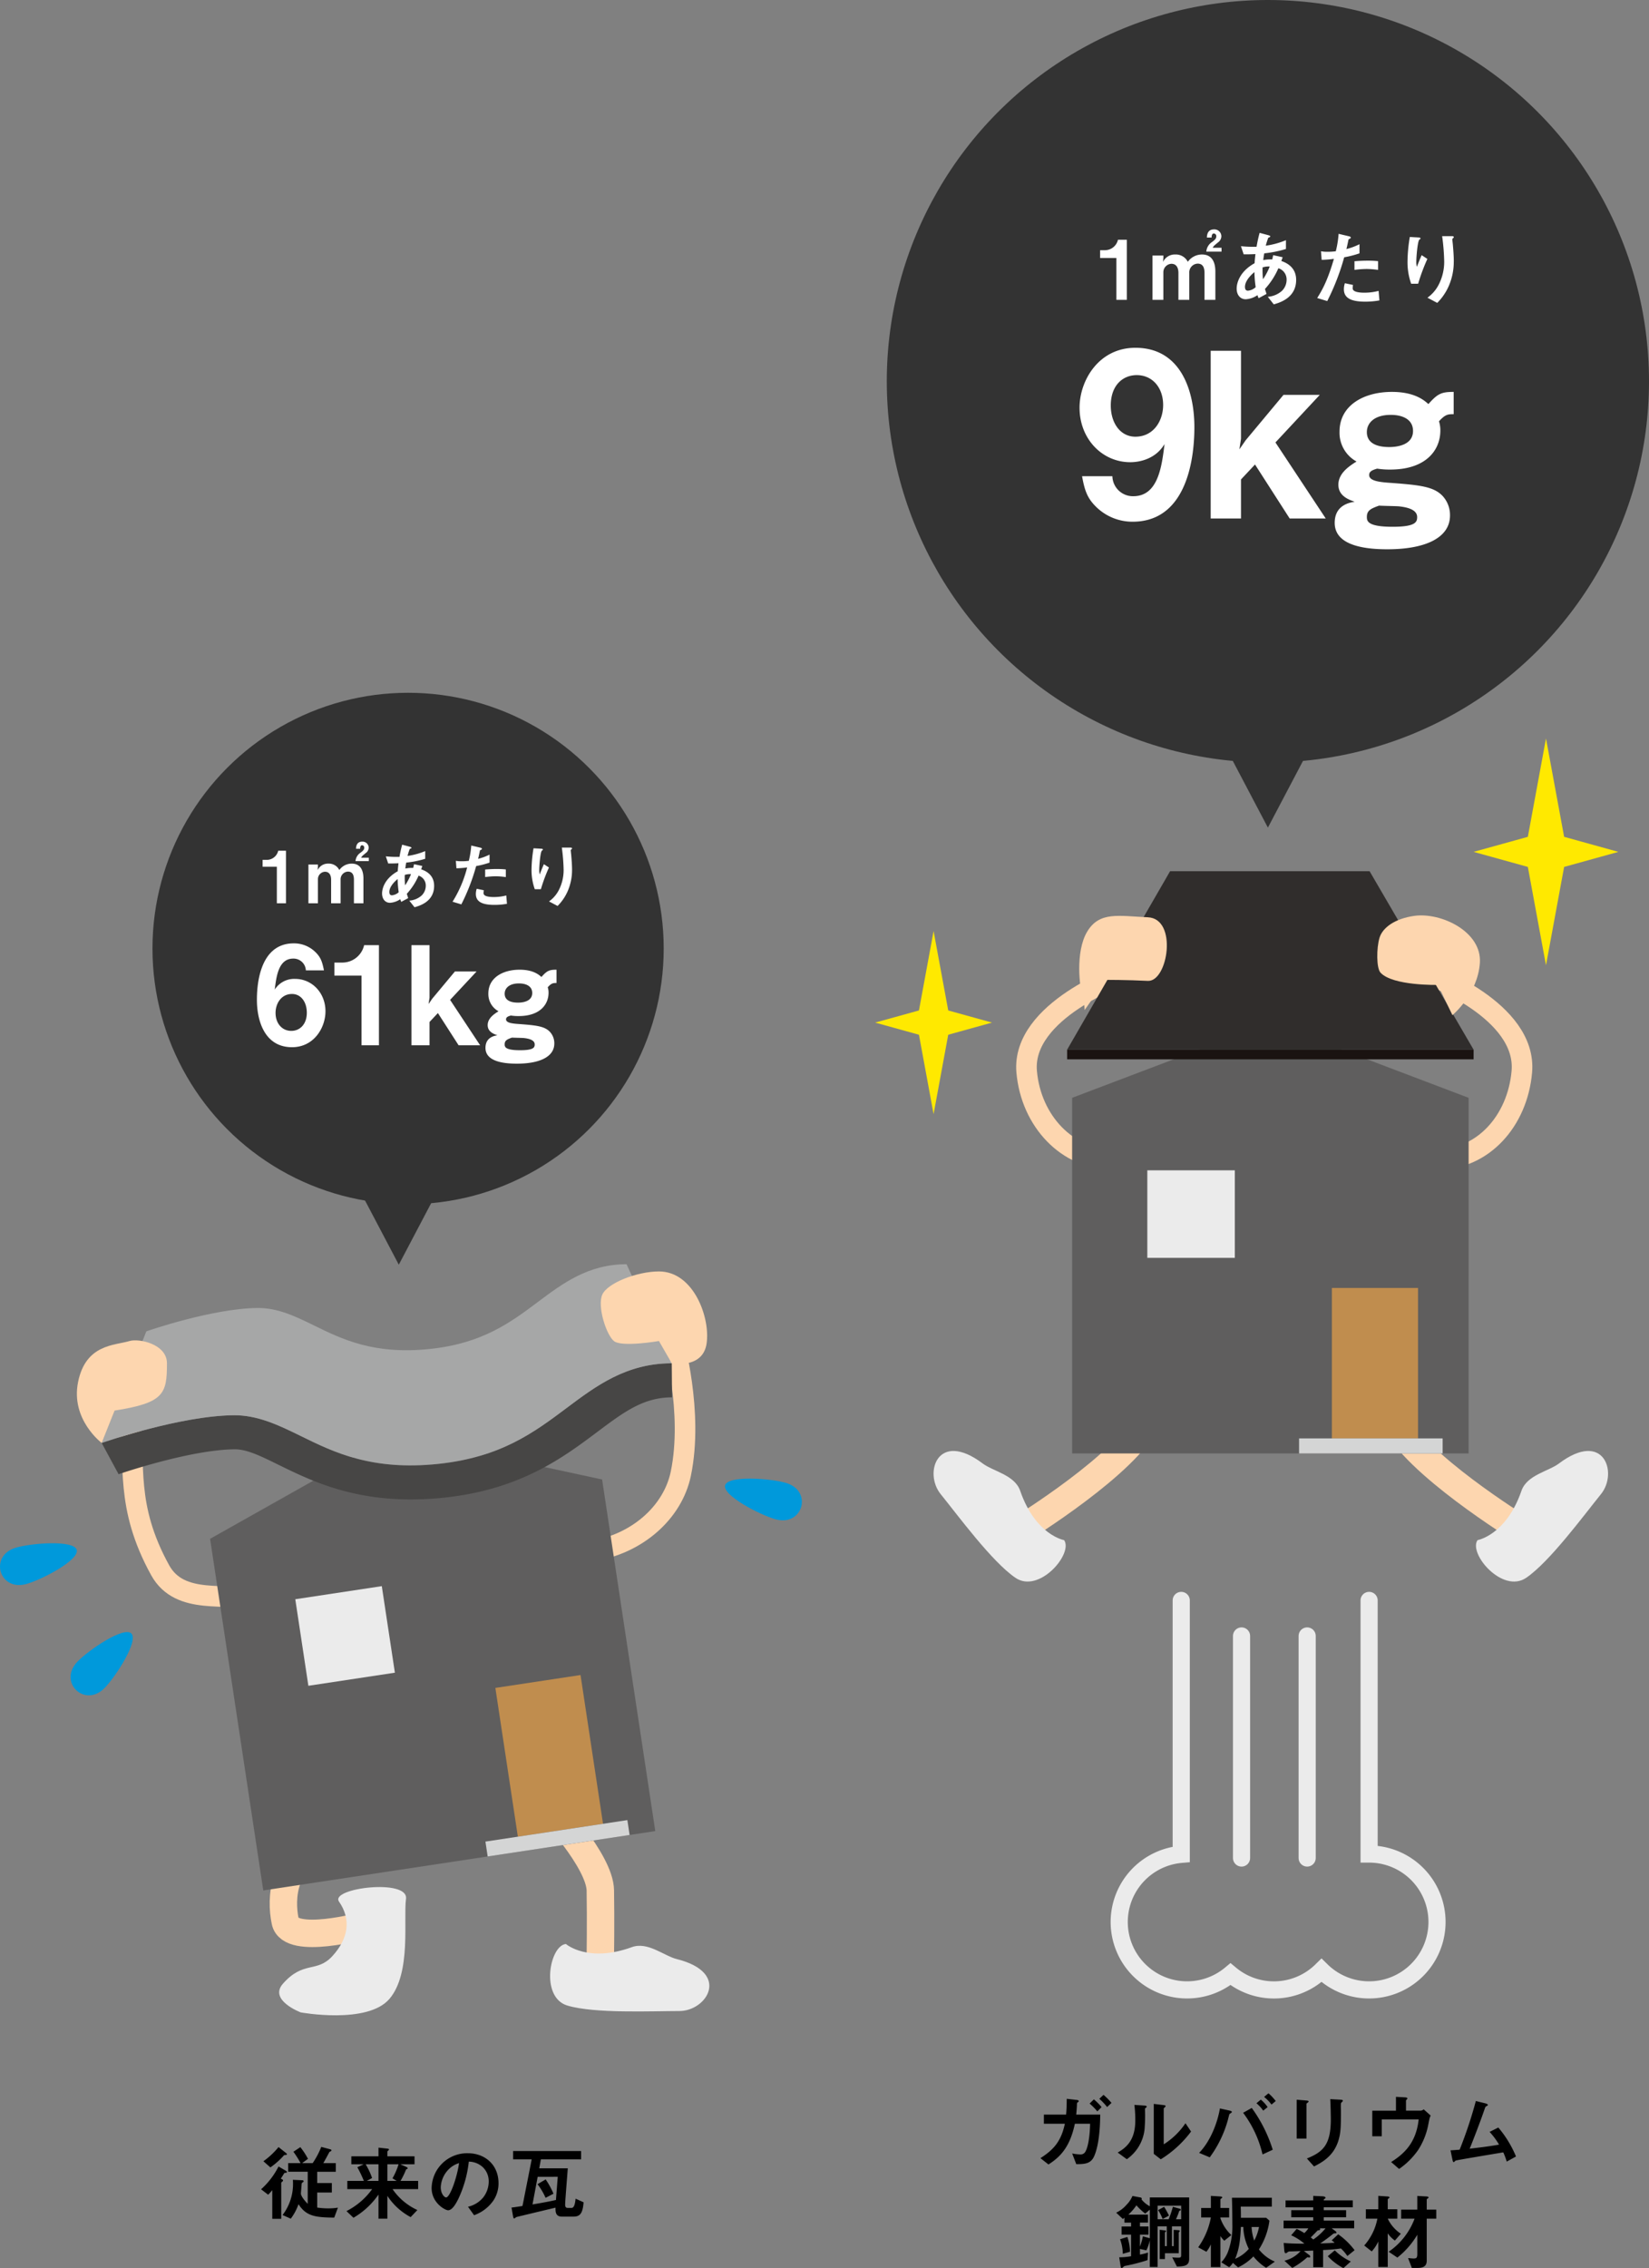 <svg xmlns="http://www.w3.org/2000/svg" width="481.06" height="661.399" viewBox="0 0 481.06 661.399">
  <rect x="0" y="0" width="481.06" height="661.399" fill="#808080" stroke="none"/>
  <g id="グループ_1007" data-name="グループ 1007" transform="translate(-470.94 -5386.375)">
    <g id="グループ_959" data-name="グループ 959" transform="translate(437.746 1784.375)">
      <g id="グループ_956" data-name="グループ 956" transform="translate(33.194 3817.343)">
        <path id="パス_1274" data-name="パス 1274" d="M199.652,75.423c5.583,12.764,36.695,31.908,36.695,31.908" transform="translate(207.115 123.096)" fill="none" stroke="#fdd6af" stroke-miterlimit="10" stroke-width="8"/>
        <path id="パス_1275" data-name="パス 1275" d="M211.342,105.791c-2.7,3.971,7.319,15.68,14.2,10.986s16.8-18.212,21.824-24.412.86-18.807-12.281-8.918c-3.049,2.293-9.325,3.318-10.929,7.969-4.458,12.929-12.813,14.374-12.813,14.374" transform="translate(219.69 127.98)" fill="#ebebeb"/>
        <path id="パス_1276" data-name="パス 1276" d="M185.02,75.423c-5.583,12.764-36.695,31.908-36.695,31.908" transform="translate(149.686 123.096)" fill="none" stroke="#fdd6af" stroke-miterlimit="10" stroke-width="8"/>
        <path id="パス_1277" data-name="パス 1277" d="M174.065,68.091c-13.162,0-23.725-11.175-25-25.526-1.6-17.949,28.118-28.319,28.118-28.319" transform="translate(150.445 54.647)" fill="none" stroke="#fdd6af" stroke-miterlimit="10" stroke-width="6"/>
        <path id="パス_1278" data-name="パス 1278" d="M207.034,68.091c13.163,0,23.255-11.175,24.53-25.526,1.6-17.949-27.192-28.319-27.192-28.319" transform="translate(212.397 54.647)" fill="none" stroke="#fdd6af" stroke-miterlimit="10" stroke-width="6"/>
        <path id="パス_1279" data-name="パス 1279" d="M270.956,146.471H155.291V42.771l57.833-21.937,57.833,21.937Z" transform="translate(157.48 62.019)" fill="#5f5e5e"/>
        <rect id="長方形_980" data-name="長方形 980" width="25.128" height="43.873" transform="translate(388.551 160.229)" fill="#c08d4e"/>
        <rect id="長方形_981" data-name="長方形 981" width="41.88" height="4.388" transform="translate(378.978 204.103)" fill="#d4d5d5"/>
        <rect id="長方形_982" data-name="長方形 982" width="25.526" height="25.526" transform="translate(334.706 125.929)" fill="#ebebeb"/>
        <path id="パス_1280" data-name="パス 1280" d="M174.3,105.791c2.7,3.971-7.319,15.68-14.2,10.986s-16.8-18.212-21.824-24.412-.86-18.807,12.281-8.918c3.049,2.293,9.325,3.318,10.929,7.969,4.458,12.929,12.813,14.374,12.813,14.374" transform="translate(136.138 127.98)" fill="#ebebeb"/>
        <path id="パス_1281" data-name="パス 1281" d="M273.183,52.046H154.6L184.638,0h58.2Z" transform="translate(156.71 38.707)" fill="#302d2c"/>
        <rect id="長方形_983" data-name="長方形 983" width="118.581" height="2.812" transform="translate(311.311 90.753)" fill="#1a1311"/>
        <path id="パス_1282" data-name="パス 1282" d="M176.281,6.558c-8.473-.364-14.1-1.795-17.693,4.187s-2.093,16.752-1.5,17.949.759,4.912.759,4.912l6.121-8.8s6.427,0,12.309.3,8.781-18.169,0-18.547" transform="translate(158.576 45.583)" fill="#fdd6af"/>
        <path id="パス_1283" data-name="パス 1283" d="M208.1,6.216c-5.609.78-9.249,3.405-10.147,6.395s-.934,8.834.3,10.171c3.589,3.89,16.722,3.564,16.722,3.564l4.255,8.817s7.376-6.085,8.005-15.216S215.936,5.127,208.1,6.216" transform="translate(204.487 45.514)" fill="#fdd6af"/>
        <path id="パス_1284" data-name="パス 1284" d="M75.614,128.816s14.775,15.627,14.919,24.265,0,19.458,0,19.458" transform="translate(84.602 182.837)" fill="none" stroke="#fdd6af" stroke-miterlimit="10" stroke-width="8"/>
        <path id="パス_1285" data-name="パス 1285" d="M17.843,75.65c1.884,12.455-1.5,24.668,8.923,43.551,5.831,10.56,19.752,6.107,27.149,8.8" transform="translate(19.963 123.35)" fill="none" stroke="#fdd6af" stroke-miterlimit="10" stroke-width="6"/>
        <path id="パス_1286" data-name="パス 1286" d="M50.064,134.289C39.005,138.048,38.088,148.958,39.556,156s22.869,1.2,22.869,1.2" transform="translate(43.653 188.96)" fill="none" stroke="#fdd6af" stroke-miterlimit="10" stroke-width="8"/>
        <path id="パス_1287" data-name="パス 1287" d="M81.5,126.1c13.014-1.968,23.558-11.16,25.924-22.545,3.744-17.993-2.252-39.074-2.252-39.074" transform="translate(91.191 110.851)" fill="none" stroke="#fdd6af" stroke-miterlimit="10" stroke-width="6"/>
        <path id="パス_1288" data-name="パス 1288" d="M158.8,193.128,44.44,210.433,28.926,107.9l53.9-30.34L143.29,90.6Z" transform="translate(32.363 125.485)" fill="#5f5e5e"/>
        <rect id="長方形_984" data-name="長方形 984" width="25.127" height="43.874" transform="translate(144.512 276.863) rotate(-8.604)" fill="#c08d4e"/>
        <rect id="長方形_985" data-name="長方形 985" width="41.878" height="4.387" transform="translate(141.612 321.675) rotate(-8.604)" fill="#d4d5d5"/>
        <rect id="長方形_986" data-name="長方形 986" width="25.526" height="25.525" transform="translate(86.142 251.004) rotate(-8.603)" fill="#ebebeb"/>
        <path id="パス_1289" data-name="パス 1289" d="M104.2,107.429c-18,0-29.664-5.721-38.53-10.067-5.238-2.568-9.348-4.632-13.006-4.556C39.6,92.957,19.135,100,18.93,100.068L14,90.95c.93-.324,22.937-7.9,38.413-8.079,7.062-.089,13.243,2.9,19.693,6.066,9.715,4.763,20.72,10.166,40.157,8.109,18.193-1.922,27.948-9.23,37.381-16.294,8.554-6.408,17.4-13.031,30.664-13.031l.078,9.935c-8.34,0-13.982,4.227-21.793,10.077-10,7.492-22.452,16.82-44.7,19.169a92.216,92.216,0,0,1-9.7.525" transform="translate(15.664 114.479)" fill="#474645"/>
        <path id="パス_1290" data-name="パス 1290" d="M180.31,82.975c-13.268,0-22.113,6.624-30.664,13.031-9.433,7.066-19.189,14.374-37.381,16.3-19.436,2.057-30.442-3.348-40.157-8.111-6.45-3.161-12.631-6.155-19.693-6.066C36.936,98.3,14.931,105.882,14,106.2L27.034,73.656c.782-.273,19.318-6.655,32.355-6.806,5.95-.074,11.156,2.447,16.589,5.111,8.183,4.011,17.453,8.565,33.826,6.831,15.324-1.619,23.541-7.774,31.487-13.726,7.206-5.4,14.654-10.978,25.831-10.978Z" transform="translate(15.664 99.225)" fill="#a6a7a7"/>
        <path id="パス_1291" data-name="パス 1291" d="M25.966,64.758c2.791-.824,10.9.913,10.9,6.494,0,8.91-.828,11.522-15.256,13.788l-3.78,9.442s-9.139-6.829-6.884-17.818S21.533,66.07,25.966,64.758" transform="translate(11.84 110.947)" fill="#fdd6af"/>
        <path id="パス_1292" data-name="パス 1292" d="M99.687,55.081c-6.4,0-15.029,3.382-16.531,6.763s1.127,11.647,3.382,13.527,13.15,0,13.15,0l3.742,6.492s9.033,1.773,10.16-5.742-3.757-21.04-13.9-21.04" transform="translate(92.545 100.336)" fill="#fdd6af"/>
        <path id="パス_1293" data-name="パス 1293" d="M75.437,143.247c.8-5.984-22.278-3.151-19.545.8,3.591,5.187,2.793,10.77-1.994,15.955-4.5,4.878-8.376,1.2-14.358,7.978-4.255,4.82,5.185,8.376,5.185,8.376s19.542,3.589,25.924-3.99,3.99-23.132,4.787-29.116" transform="translate(43.007 195.128)" fill="#ebebeb"/>
        <path id="パス_1294" data-name="パス 1294" d="M80.367,147.639c-4.787.4-7.577,15.555.4,17.949s24.729,1.6,32.7,1.6,15.156-11.169-.8-15.156c-3.7-.926-8.448-5.159-13.071-3.479-12.853,4.674-19.235-.909-19.235-.909" transform="translate(84.741 203.897)" fill="#ebebeb"/>
        <path id="パス_1295" data-name="パス 1295" d="M27.437,105.112c2.182,2.127-4.435,12.457-7.77,15.881-5.831,5.984-13.735-1.718-7.906-7.7,3.337-3.424,13.493-10.308,15.675-8.181" transform="translate(10.871 155.867)" fill="#0099db"/>
        <path id="パス_1296" data-name="パス 1296" d="M99.86,85.542c.833-2.93,13.067-2.028,17.665-.723,8.037,2.28,5.024,12.9-3.011,10.616-4.6-1.305-15.487-6.963-14.654-9.893" transform="translate(111.679 132.236)" fill="#0099db"/>
        <path id="パス_1297" data-name="パス 1297" d="M22.379,94.415c.841,2.928-10.029,8.62-14.624,9.938-8.028,2.305-11.071-8.3-3.043-10.6,4.6-1.32,16.826-2.261,17.667.667" transform="translate(-0.001 142.189)" fill="#0099db"/>
        <path id="パス_1298" data-name="パス 1298" d="M179.876,100.358V174.4a19.8,19.8,0,1,0,14.372,34.947,19.787,19.787,0,0,0,26.554-1.1,19.808,19.808,0,1,0,13.881-33.936V100.358" transform="translate(164.723 150.995)" fill="none" stroke="#ebebeb" stroke-linecap="round" stroke-miterlimit="10" stroke-width="5"/>
        <line id="線_1" data-name="線 1" y1="64.751" transform="translate(362.192 261.714)" fill="none" stroke="#ebebeb" stroke-linecap="round" stroke-miterlimit="10" stroke-width="5"/>
        <line id="線_2" data-name="線 2" y1="64.751" transform="translate(381.336 261.714)" fill="none" stroke="#ebebeb" stroke-linecap="round" stroke-miterlimit="10" stroke-width="5"/>
        <path id="パス_1299" data-name="パス 1299" d="M21.116,0,15.824,28.682,0,33.068l15.824,4.387,5.292,28.681,5.292-28.681,15.825-4.387L26.408,28.682Z" transform="translate(429.892 0)" fill="#ffe900"/>
        <path id="パス_1300" data-name="パス 1300" d="M17.041,0,12.771,23.146,0,26.686l12.77,3.541,4.271,23.146,4.271-23.146,12.771-3.541-12.771-3.54Z" transform="translate(255.313 56.166)" fill="#ffe900"/>
      </g>
      <path id="パス_1695" data-name="パス 1695" d="M-25.08-2.04a18.1,18.1,0,0,1-2.856.216,21.988,21.988,0,0,1-3.192-.24V-6.456h4.272v-2.76h-4.272V-12.5H-25.7v-2.52h-3.648c.312-.48,1.776-3.24,1.8-3.264.072-.048.384-.192.432-.24a.267.267,0,0,0,.144-.24c0-.192-.264-.264-.336-.288l-2.64-.7a23.527,23.527,0,0,1-2.5,4.728H-35.52l1.7-1.248a20.514,20.514,0,0,0-2.232-3.408l-2.016,1.344a27.047,27.047,0,0,1,2.088,3.312H-39.6v2.52h5.712v9.36c-1.176-1.2-1.992-2.376-1.992-3.024,0-.24.144-1.776.168-2.112.048-.864.048-.96.36-1.128.1-.072.264-.168.264-.36,0-.216-.312-.264-.384-.264l-2.76-.12a9.484,9.484,0,0,1,.048,1.08A14.908,14.908,0,0,1-41.232.12l2.4,1.056a15.832,15.832,0,0,0,2.256-4.224C-34.368.432-31.728.816-26.16.864ZM-39.96-17.616c0-.168-.216-.312-.24-.336L-42.408-19.7a22.5,22.5,0,0,1-4.416,4.128l2.04,1.8a22.621,22.621,0,0,0,4.008-3.576,4.947,4.947,0,0,1,.624-.072C-40.032-17.448-39.96-17.52-39.96-17.616Zm0,5.184c0-.168-.192-.288-.264-.336l-2.184-1.272A22.568,22.568,0,0,1-47.5-7.392l2.064,1.584a13.536,13.536,0,0,0,1.2-1.344V1.224h2.616V-9.264c0-.12.216-.288.264-.336.192-.144.264-.216.264-.36a.366.366,0,0,0-.168-.288l-.48-.264c.168-.24.6-.912.96-1.512.072-.144.144-.144.6-.192C-40.056-12.24-39.96-12.288-39.96-12.432ZM-1.68-7.44v-2.4H-6.816a25.093,25.093,0,0,0,1.584-3.24c.048-.12.072-.12.336-.24.1-.048.168-.12.168-.192,0-.216-.288-.36-.408-.408l-1.752-.768h4.152v-2.328h-7.92v-1.368c0-.072.072-.144.24-.288.12-.1.216-.192.216-.312,0-.168-.168-.24-.432-.264l-2.616-.288v2.52h-7.92v2.328h3.6l-1.848.864a37.687,37.687,0,0,1,1.9,3.984h-4.824v2.4H-15.1a20.821,20.821,0,0,1-7.488,6.408l2.04,1.944a22.869,22.869,0,0,0,7.3-6.768V1.176h2.592V-5.472A18.521,18.521,0,0,0-3.864.72L-1.9-1.344a17.6,17.6,0,0,1-7.248-6.1Zm-5.712-7.248a19.665,19.665,0,0,1-1.776,4.1l1.224.744h-2.712v-4.848ZM-13.248-9.84h-3.408l1.536-.84a20.4,20.4,0,0,0-1.872-4.008h3.744Zm35.016.672c0-5.352-3.936-8.736-8.928-8.736A10.351,10.351,0,0,0,2.256-7.728c0,4.3,3.936,6.456,4.8,6.456,1.248,0,2.352-2.016,3.072-3.5A34.075,34.075,0,0,0,13.1-15.456a6.14,6.14,0,0,1,4.08,1.608,5.658,5.658,0,0,1,1.728,4.2,7.509,7.509,0,0,1-1.728,4.776A8.083,8.083,0,0,1,12.864-2.3L14.64.168a11.586,11.586,0,0,0,5.592-4.224A8.967,8.967,0,0,0,21.768-9.168Zm-11.52-5.856C9.768-11.28,7.7-5.016,6.456-5.016c-.432,0-1.536-1.008-1.536-2.952A7.86,7.86,0,0,1,7.32-13.3,7.086,7.086,0,0,1,10.248-15.024ZM46.584-3.6,44.256-4.656c-.12,1.032-.312,2.688-1.152,2.688H41.928c-.552,0-.72-.384-.72-.912,0-.7.048-1.344.768-10.632H33.648c.216-1.152.408-2.232.48-2.616H45.864v-2.424H26.016v2.424H31.44c-.888,4.608-1.08,5.5-2.088,10.608-.24,1.224-.24,1.272-.6,3-1.056.168-2.328.36-3.192.456L25.992.408c.048.264.12.7.336.7.168,0,.5-.336.672-.408.432-.12,8.568-2.064,11.4-2.736-.024,1.1-.048,2.616,1.848,2.616H43.56C45.408.576,46.32-.12,46.584-3.6Zm-7.536-7.44c-.24,3.048-.264,3.408-.528,6.768-2.04.456-3.432.72-6.84,1.3.72-3.816.792-4.224,1.512-8.064ZM37.8-6.1a23.071,23.071,0,0,0-2.28-4.176L33.144-8.88A19.607,19.607,0,0,1,35.5-4.9Z" transform="translate(156.858 4247.801)"/>
      <path id="パス_1696" data-name="パス 1696" d="M-48.48-17.664a19.092,19.092,0,0,0-2.328-2.352l-1.224,1.152a18.057,18.057,0,0,1,2.28,2.4Zm-2.9,1.224A16.537,16.537,0,0,0-53.616-18.7l-1.248,1.224a18.472,18.472,0,0,1,2.256,2.28Zm-.384,2.184h-7.008c.144-1.488.192-2.232.216-3.072.024-.312,0-.336.192-.48.336-.264.336-.264.336-.36,0-.288-.456-.36-.552-.36l-2.952-.336c-.024,1.9-.048,2.976-.192,4.608h-6.48v2.664h6.12c-1.1,5.208-3.336,7.608-7.128,10.032L-66.864.288c3.336-2.136,6.24-4.944,7.7-11.88h4.44c-.1,5.28-.984,7.512-1.392,8.184a1.566,1.566,0,0,1-1.44.768,13.358,13.358,0,0,1-2.4-.288l1.2,3.12c2.592,0,4.3-.144,5.256-2.4C-51.888-5.928-51.792-12.144-51.768-14.256Zm26.5,4.944L-26.9-11.736A21.325,21.325,0,0,1-33.24-5.592V-16.08c0-.024.288-.264.288-.288.216-.192.264-.264.264-.36,0-.24-.456-.288-.672-.312l-2.784-.336V-2.808l2.04,1.584A31.95,31.95,0,0,0-25.272-9.312Zm-12.936-7.224c0-.264-.264-.336-.7-.36l-2.9-.192a35.194,35.194,0,0,1,.264,4.536c0,5.976-2.832,8.016-5.136,9.36l2.664,1.944A12.23,12.23,0,0,0-38.832-9.96a49.7,49.7,0,0,0,.12-5.9c0-.12,0-.168.168-.312C-38.256-16.416-38.208-16.44-38.208-16.536Zm37.632-1.68a14.656,14.656,0,0,0-2.112-2.256L-3.96-19.416A12.082,12.082,0,0,1-1.8-17.184ZM-2.928-16.44A10.187,10.187,0,0,0-4.92-18.624l-1.272,1.056a10.484,10.484,0,0,1,1.968,2.16ZM-1.44-4.008A41.886,41.886,0,0,0-7.56-16.2l-2.52,1.416A32.3,32.3,0,0,1-4.416-2.64ZM-13.368-15.024c0-.216-.336-.336-.576-.384l-2.9-.648c-.7,4.056-2.688,9.48-6.072,12.96l3.1,1.3a33.368,33.368,0,0,0,5.232-10.7c.1-.312.432-1.8.528-1.92a3.947,3.947,0,0,1,.456-.312C-13.488-14.832-13.368-14.9-13.368-15.024Zm32.376-3.264c0-.288-.48-.312-.6-.312l-3.072-.168c.12,1.92.168,5.256.168,5.832,0,7.248-2.064,9.528-6.984,11.472L10.608.864c2.5-1.272,5.616-3.048,7.032-7.3.768-2.328.816-4.224.816-8.9,0-.24-.048-1.32-.024-1.536,0-.672,0-.744.312-1.056C18.984-18.12,19.008-18.216,19.008-18.288ZM9.024-18.1c0-.216-.432-.24-.624-.264L5.544-18.6V-7.272H8.4V-17.4c0-.072.024-.1.384-.36C8.88-17.856,9.024-17.976,9.024-18.1ZM44.64-13.968,42.6-15.792a1.578,1.578,0,0,1-.864.384h-4.3v-2.9c0-.12.048-.192.24-.384.144-.144.168-.216.168-.264,0-.216-.288-.312-.792-.336l-2.544-.144v4.032H27.6v7.464h2.76v-4.92H41.136c-.72,6.528-3.888,9.84-8.04,12.432l2.328,2.016A21.763,21.763,0,0,0,40.992-3.96a20.644,20.644,0,0,0,2.88-7.056C44.3-13.224,44.352-13.464,44.64-13.968ZM69.528-2.04a31.751,31.751,0,0,0-5.16-8.448L61.824-9.216a21.638,21.638,0,0,1,2.76,3.72c-2.64.456-5.16.792-8.568,1.176,1.056-2.592,3.072-7.8,4.344-11.52.216-.648.264-.72.5-.84.408-.24.456-.264.456-.384,0-.24-.456-.408-.672-.456l-2.832-.7A125.778,125.778,0,0,1,53.088-4.032c-1.392.12-2.088.168-2.664.192L51-1.056c.1.432.168.648.36.648a.249.249,0,0,0,.192-.1c.024-.024.312-.312.36-.336.168-.12,11.592-2.016,13.9-2.4A17.788,17.788,0,0,1,66.816-.552ZM-25.824,27.776V9.9H-37.3v2.568a7.5,7.5,0,0,1-2.424-1.992.7.7,0,0,0,.072-.24c0-.216-.24-.312-.408-.336l-2.3-.432a8.058,8.058,0,0,1-1.776,2.616,9.006,9.006,0,0,1-2.976,2.256l1.944,1.848a4.2,4.2,0,0,0,.456-.384v1.44h1.944v1.128h-2.76v2.376h2.76v6.288a19.1,19.1,0,0,1-3.456.312l.384,2.472c.1.552.168.7.336.7.12,0,.36-.24.528-.408.216-.192.264-.216.768-.312a49.9,49.9,0,0,0,4.968-1.224c.6-.168.912-.288,1.272-.408l.144-2.184a17.726,17.726,0,0,1-2.352.576V24.92l1.872.408A11.773,11.773,0,0,0-37.3,22.352v7.824h2.28V18.32h2.664V24.1h-.528v-3.96c0-.048.024-.048.144-.168.1-.1.168-.144.168-.24,0-.168-.1-.192-.36-.216l-1.488-.192v8.544h1.536v-1.7h4.032V20.216c0-.1.024-.144.24-.384a.257.257,0,0,0,.048-.144c0-.192-.24-.24-.384-.24l-1.392-.1V24.1h-.5V18.32h2.688v8.352c0,.7-.192.792-.912.792-.576,0-1.152-.048-1.7-.1l1.368,2.688C-26.832,30.008-25.824,29.648-25.824,27.776Zm-2.328-11.52h-1.512a20.648,20.648,0,0,0,.96-2.448c.24-.072.432-.144.432-.312,0-.048,0-.216-.312-.312l-1.992-.552A29.087,29.087,0,0,1-31.8,16.256h-3.216V12.3h6.864ZM-37.3,21.8l-2.016-.576a17.947,17.947,0,0,1-.864,3v-3.48h2.5V18.368h-2.5V17.24h2.352V14.912H-43.56A14.662,14.662,0,0,0-41.208,12.2a16.412,16.412,0,0,0,2.568,2.4l1.344-1.128Zm5.592-6.6a26.218,26.218,0,0,0-1.416-2.568l-1.752.96a14.6,14.6,0,0,1,1.32,2.592ZM-43.08,25.736a14.275,14.275,0,0,0-.768-4.32l-2.136.672a12.125,12.125,0,0,1,.792,4.248Zm42.264,2.88a11.6,11.6,0,0,1-4.656-3.552,20.481,20.481,0,0,0,3.072-8.4l-.96-.84h-7.368c0-1.536,0-1.9-.048-3.24H-1.7V9.992h-11.64c.1,3.12.12,7.176.12,7.776a21.219,21.219,0,0,1-1.32,8.088,9.349,9.349,0,0,1-1.9,2.952l2.28,1.44a5.631,5.631,0,0,0,1.1-1.272l1.512,1.32A15.18,15.18,0,0,0-7.08,27.1a14.4,14.4,0,0,0,3.72,3.312Zm-4.632-10.1a13.544,13.544,0,0,1-1.392,3.96,13.791,13.791,0,0,1-.768-3.96ZM-8.424,24.9a10.644,10.644,0,0,1-3.984,2.9c.984-2.376,1.464-4.56,1.68-9.288h.7A15.223,15.223,0,0,0-8.424,24.9Zm-5.088-4.032a12.08,12.08,0,0,1-3.192-4.9v-.24h2.544v-2.76H-16.7V10.5c0-.1.072-.168.264-.312.12-.072.264-.168.264-.288,0-.264-.408-.264-.648-.288l-2.664-.168v3.528H-22.32v2.76h2.832a21.79,21.79,0,0,1-3.7,8.712l2.4,1.3a10.524,10.524,0,0,0,1.3-2.16V30.2H-16.7V21.152a7.083,7.083,0,0,0,1.128,1.368ZM22.44,25.28a21.331,21.331,0,0,0-4.776-4.632l-1.92,1.776a5.887,5.887,0,0,1,.864.672c-1.224.12-2.04.144-4.2.216.48-.312,2.3-1.584,3.7-2.736a.911.911,0,0,1,.672-.216c.192-.024.384-.024.384-.216q0-.216-.5-.576l-.912-.672H22.32V16.664H13.44V15.68h6.528V13.616H13.44v-.84h8.472V10.76H13.44c0-.312.024-.336.312-.5.1-.048.216-.144.216-.264,0-.36-.768-.432-.936-.432l-2.664-.12v1.32H2.3v2.016h8.064v.84H3.96V15.68h6.408v.984H1.728V18.9H8.952a6.469,6.469,0,0,1-1.176,1.392,19.088,19.088,0,0,0-2.232-1.224L3.936,20.936A15.748,15.748,0,0,1,7.8,23.384c-1.584,0-4.152-.024-6.048-.216l.168,2.088c.024.288.1.912.384.912.168,0,.288-.048.576-.288a1.087,1.087,0,0,1,.816-.24c1.08-.024,1.7-.048,2.976-.1a9.111,9.111,0,0,1-4.7,2.808l2.28,2.112A24.085,24.085,0,0,0,8.664,27.32a2.089,2.089,0,0,0,.5.1c.264,0,.336-.12.336-.264a.681.681,0,0,0-.336-.5L7.656,25.52c.264-.024,1.944-.1,2.712-.12v4.848h2.88V25.232a48.365,48.365,0,0,0,5.208-.456,12.7,12.7,0,0,1,1.872,2.208Zm-1.1,3.288a16.47,16.47,0,0,1-4.68-3.24l-2.04,1.7a16.659,16.659,0,0,0,4.56,3.48ZM13.968,18.9a16.9,16.9,0,0,1-3.576,3.264c-.288-.24-.312-.264-.744-.6.744-.72,1.224-1.224,1.872-1.9.12-.144.144-.144.576-.216a.355.355,0,0,0,.312-.336.323.323,0,0,0-.12-.216Zm32.3-2.808v-2.64H43.488V10.52c0-.12.024-.12.36-.384.12-.072.168-.12.168-.192,0-.192-.144-.312-.648-.336l-2.64-.144v3.984h-4.7v2.64h3.912a20.309,20.309,0,0,1-7.56,9.648l2.544,1.7a24.242,24.242,0,0,0,5.808-6.648v5.64c0,1.176-.36,1.272-1.08,1.272-.384,0-.744-.048-1.608-.12l1.1,2.88h1.7c1.752,0,2.64-.6,2.64-2.136V16.088ZM35.928,20.48a10.818,10.818,0,0,1-3.816-4.392H34.9V13.352H32.112V10.5c0-.1,0-.12.36-.384a.225.225,0,0,0,.144-.192c0-.216-.192-.288-.648-.312L29.352,9.44v3.912H25.728v2.736h3.36a16.484,16.484,0,0,1-3.84,7.824l2.184,1.728a10.989,10.989,0,0,0,1.92-2.9v7.44h2.76V20.36A8.109,8.109,0,0,0,34.2,22.472Z" transform="translate(405.927 4232.887)"/>
      <g id="グループ_958" data-name="グループ 958" transform="translate(77.674 3804.02)">
        <g id="グループ_984" data-name="グループ 984">
          <circle id="楕円形_351" data-name="楕円形 351" cx="74.571" cy="74.571" r="74.571" fill="#333"/>
          <path id="多角形_5" data-name="多角形 5" d="M13.558,0,27.117,25.761H0Z" transform="translate(85.418 166.768) rotate(180)" fill="#333"/>
        </g>
        <path id="パス_1697" data-name="パス 1697" d="M-23.36-9.92c0-5.4-3.96-9.44-8.84-9.44a6.7,6.7,0,0,0-5.96,3.12c.48-3.92,1.12-9.04,5.4-9.04a3.6,3.6,0,0,1,3.68,3.44h5.28c-.52-2.64-1-3.92-2.6-5.44a8.867,8.867,0,0,0-6.24-2.44c-10.44,0-10.72,13.4-10.72,16.48,0,6,2.2,13.8,10.24,13.8C-26.72.56-23.36-5.12-23.36-9.92Zm-5.44.44c0,3.4-2.08,5.28-4.52,5.28-2.72,0-4.6-2.2-4.6-5.24,0-2.72,1.64-5.52,4.8-5.52C-30.48-14.96-28.8-12.6-28.8-9.48ZM-7.76,0V-29.2h-4.32a6.525,6.525,0,0,1-6.36,5.08h-2.32v3.8h7.92V0ZM21.76,0,13-13.24l7.72-8.28H14.4L7.8-13.6,6.72-12.04,7-13.88V-29.2H1.72V0H7V-6.8L9.44-9.4,15.48,0ZM44.04-18.16v-3.88c-2.16,0-2.8.32-4.4,2.12-.8-.72-2.48-2.12-6.36-2.12-4.92,0-9.12,2.36-9.12,6.92a5.709,5.709,0,0,0,2.96,5.2c-1.2.76-3.16,2-3.16,4.04,0,1.96,1.8,2.6,2.84,2.96-.92.16-3.48.6-3.48,3.68,0,3.52,4.12,4.6,9.16,4.6C39.2,5.36,43.4,3.32,43.4-.52A4.9,4.9,0,0,0,42.04-4c-1.6-1.6-4-1.84-9.52-2.24-1.44-.12-3.2-.32-3.2-1.32,0-.56.4-.84,1.4-1.12A13.78,13.78,0,0,0,33-8.52c6.2,0,8.72-3.36,8.72-6.8a4.98,4.98,0,0,0-.24-1.6C42.6-18.16,43.08-18.16,44.04-18.16Zm-7.08,2.92c0,2.64-3.2,2.8-4.12,2.8-.96,0-3.92-.08-3.92-2.6,0-1.6,1.32-3,4.16-3C35.12-18.04,36.96-17.28,36.96-15.24Zm.72,15c0,.88-.32,1.68-4.28,1.68-4.44,0-4.48-1.04-4.48-1.72,0-1.12.68-1.44,2.12-1.96.52.04,2.96.08,3.44.12C35.96-1.96,37.68-1.56,37.68-.24Z" transform="translate(73.828 102.792)" fill="#fff"/>
        <path id="パス_1698" data-name="パス 1698" d="M-40.236,0V-15.33H-42.5a3.426,3.426,0,0,1-3.339,2.667h-1.218v1.995H-42.9V0Zm24.171-12.306v-.987h-2.247c.21-.42.315-.5,1.323-1.344a1.98,1.98,0,0,0,.882-1.575A1.78,1.78,0,0,0-18-17.976c-1.722,0-1.785,1.575-1.806,2.079h1.2c.021-.336.042-1.029.588-1.029a.66.66,0,0,1,.609.735c0,.525-.273.8-1.008,1.386a3.238,3.238,0,0,0-1.533,2.5ZM-17.64,0V-7.2c0-2.142-.672-4.368-3.423-4.368A4.447,4.447,0,0,0-24.675-9.7a3.4,3.4,0,0,0-3.171-1.869A3.331,3.331,0,0,0-31-9.681l.084-1.008V-11.3h-2.772V0h2.772V-7.035A2.164,2.164,0,0,1-28.875-9.2c1.386,0,1.806,1.155,1.806,2.331V0H-24.3V-6.867A2.238,2.238,0,0,1-22.176-9.24c1.3,0,1.764.924,1.764,2.373V0ZM2.982-5.082c0-2.478-1.428-4.032-3.78-4.83l.336-.966L-2.877-11.4c-.084.4-.147.672-.252,1.092a9.276,9.276,0,0,0-2.289.168c.105-.84.126-.945.252-1.722A29.133,29.133,0,0,0,.378-12.978v-2.247a20.5,20.5,0,0,1-5.145,1.407,15.221,15.221,0,0,1,.651-2.058c.231-.063.483-.126.483-.315,0-.063,0-.168-.525-.315l-2.184-.588a34.624,34.624,0,0,0-.777,3.549,29.677,29.677,0,0,1-3.99-.147l.693,2.079c1.134,0,1.68,0,3-.063-.1.987-.168,1.512-.21,2.331-3.8,2.1-4.578,5.04-4.578,6.468,0,1.7.987,2.73,2.31,2.73a5.9,5.9,0,0,0,3-1.05,4.65,4.65,0,0,0,.294.777l2.016-1.092c-.21-.672-.252-.756-.4-1.26A18.959,18.959,0,0,0-1.554-8.064a2.991,2.991,0,0,1,2.1,2.9,3.956,3.956,0,0,1-1.218,2.9A6.093,6.093,0,0,1-4.263-.777L-2.73,1.155C-1.281.735,2.982-.462,2.982-5.082ZM-3.759-8.505A16.914,16.914,0,0,1-5.481-5.25a21.312,21.312,0,0,1-.1-3.024A4.866,4.866,0,0,1-3.759-8.505ZM-7.35-3.234a3.334,3.334,0,0,1-1.953.9c-.357,0-.777-.126-.777-.987S-9.555-5.5-7.665-7.077A29.935,29.935,0,0,0-7.35-3.234ZM23.9-7.644V-9.87A24.116,24.116,0,0,0,21.126-10c-1.113,0-2.163.063-3.255.147v2.2a25.737,25.737,0,0,1,3.15-.231A22.822,22.822,0,0,1,23.9-7.644Zm-4.746-4.221V-14.2a16.424,16.424,0,0,1-3.339,1.239c.147-.588.315-1.344.5-2.289.042-.21.084-.231.357-.357.189-.084.252-.147.252-.294,0-.231-.483-.336-.525-.336l-2.583-.609A25.5,25.5,0,0,1,13.1-12.39a15.237,15.237,0,0,1-2.079.126,8.473,8.473,0,0,1-1.7-.126l.168,2.184a27.687,27.687,0,0,0,3.129-.252,34.963,34.963,0,0,1-4.263,10L10.92.315a59.556,59.556,0,0,0,4.326-11.172A25.345,25.345,0,0,0,19.152-11.865ZM24.234.147l-.21-2.436a13.825,13.825,0,0,1-3.7.462c-.483,0-2.079-.021-2.667-.567a.721.721,0,0,1-.252-.63,3.971,3.971,0,0,1,.084-.777l-2.079-.441a4.867,4.867,0,0,0-.252,1.512c0,2.142,1.617,3.192,5.4,3.192A20.312,20.312,0,0,0,24.234.147ZM43.218-9.786c0-1.386-.126-2.94-.252-4.41-.021-.21-.126-1.092-.126-1.281s.378-.315.378-.5c0-.273-.378-.273-.441-.273H40.236a54.791,54.791,0,0,1,.525,6.531A12.764,12.764,0,0,1,39.48-4.095,9.268,9.268,0,0,1,36.5-.546L39,.777a14.061,14.061,0,0,0,2.94-4.3A15.49,15.49,0,0,0,43.218-9.786Zm-6.741-.651-1.47-.966c-.525,1.176-.945,2.268-1.218,2.982a4.731,4.731,0,0,1-.147-1.3c0-1.26.336-5.271.777-5.628.084-.084.294-.168.294-.315,0-.21-.315-.252-.441-.252l-2.289-.126A39.748,39.748,0,0,0,31.4-9.828a16.556,16.556,0,0,0,.945,5.712h1.785A48.631,48.631,0,0,1,36.477-10.437Z" transform="translate(79.184 61.387)" fill="#fff"/>
      </g>
      <g id="グループ_957" data-name="グループ 957" transform="translate(291.896 3602)">
        <g id="グループ_983" data-name="グループ 983">
          <circle id="楕円形_352" data-name="楕円形 352" cx="111.179" cy="111.179" r="111.179" fill="#333"/>
          <path id="多角形_6" data-name="多角形 6" d="M13.558,0,27.117,25.761H0Z" transform="translate(124.737 241.339) rotate(180)" fill="#333"/>
        </g>
        <path id="パス_1699" data-name="パス 1699" d="M-20.5-26.666c0-10.117-3.685-23.115-17.219-23.115C-48.374-49.781-54-40.267-54-32.294c0,9.045,6.566,15.879,14.807,15.879,2.613,0,7.37-.871,9.983-5.293-.8,6.566-1.876,15.209-9.112,15.209a5.981,5.981,0,0,1-6.1-5.829h-8.844c.8,4.489,1.675,6.633,4.355,9.179A15.108,15.108,0,0,0-38.525.938C-21.038.938-20.5-21.574-20.5-26.666ZM-29.614-33.1c0,4.556-2.747,9.246-8.107,9.246-4.355,0-7.169-3.953-7.169-9.112,0-5.762,3.417-8.844,7.571-8.844C-32.763-41.808-29.614-38.19-29.614-33.1ZM17.822,0,3.149-22.177,16.08-36.046H5.494L-5.561-22.78-7.37-20.167l.469-3.082V-48.91h-8.844V0H-6.9V-11.39l4.087-4.355L7.3,0ZM55.141-30.418v-6.5c-3.618,0-4.69.536-7.37,3.551-1.34-1.206-4.154-3.551-10.653-3.551-8.241,0-15.276,3.953-15.276,11.591a9.562,9.562,0,0,0,4.958,8.71c-2.01,1.273-5.293,3.35-5.293,6.767,0,3.283,3.015,4.355,4.757,4.958-1.541.268-5.829,1-5.829,6.164,0,5.9,6.9,7.705,15.343,7.705,11.256,0,18.291-3.417,18.291-9.849A8.2,8.2,0,0,0,51.791-6.7c-2.68-2.68-6.7-3.082-15.946-3.752-2.412-.2-5.36-.536-5.36-2.211,0-.938.67-1.407,2.345-1.876a23.081,23.081,0,0,0,3.819.268c10.385,0,14.606-5.628,14.606-11.39a8.341,8.341,0,0,0-.4-2.68C52.729-30.418,53.533-30.418,55.141-30.418ZM43.282-25.527c0,4.422-5.36,4.69-6.9,4.69-1.608,0-6.566-.134-6.566-4.355,0-2.68,2.211-5.025,6.968-5.025C40.2-30.217,43.282-28.944,43.282-25.527ZM44.488-.4c0,1.474-.536,2.814-7.169,2.814-7.437,0-7.5-1.742-7.5-2.881,0-1.876,1.139-2.412,3.551-3.283.871.067,4.958.134,5.762.2C41.607-3.283,44.488-2.613,44.488-.4Z" transform="translate(110.234 151.197)" fill="#fff"/>
        <path id="パス_1700" data-name="パス 1700" d="M-45.984,0V-17.52h-2.592a3.915,3.915,0,0,1-3.816,3.048h-1.392v2.28h4.752V0ZM-18.36-14.064v-1.128h-2.568c.24-.48.36-.576,1.512-1.536a2.263,2.263,0,0,0,1.008-1.8,2.034,2.034,0,0,0-2.16-2.016c-1.968,0-2.04,1.8-2.064,2.376h1.368c.024-.384.048-1.176.672-1.176a.754.754,0,0,1,.7.84c0,.6-.312.912-1.152,1.584A3.7,3.7,0,0,0-22.8-14.064ZM-20.16,0V-8.232c0-2.448-.768-4.992-3.912-4.992A5.082,5.082,0,0,0-28.2-11.088a3.88,3.88,0,0,0-3.624-2.136,3.806,3.806,0,0,0-3.6,2.16l.1-1.152v-.7H-38.5V0h3.168V-8.04A2.473,2.473,0,0,1-33-10.512c1.584,0,2.064,1.32,2.064,2.664V0h3.168V-7.848a2.558,2.558,0,0,1,2.424-2.712c1.488,0,2.016,1.056,2.016,2.712V0ZM3.408-5.808c0-2.832-1.632-4.608-4.32-5.52l.384-1.1-2.76-.6c-.1.456-.168.768-.288,1.248a10.6,10.6,0,0,0-2.616.192c.12-.96.144-1.08.288-1.968A33.294,33.294,0,0,0,.432-14.832V-17.4a23.428,23.428,0,0,1-5.88,1.608A17.4,17.4,0,0,1-4.7-18.144c.264-.072.552-.144.552-.36,0-.072,0-.192-.6-.36l-2.5-.672a39.57,39.57,0,0,0-.888,4.056,33.916,33.916,0,0,1-4.56-.168l.792,2.376c1.3,0,1.92,0,3.432-.072-.12,1.128-.192,1.728-.24,2.664-4.344,2.4-5.232,5.76-5.232,7.392,0,1.944,1.128,3.12,2.64,3.12a6.744,6.744,0,0,0,3.432-1.2,5.314,5.314,0,0,0,.336.888l2.3-1.248c-.24-.768-.288-.864-.456-1.44A21.667,21.667,0,0,0-1.776-9.216,3.418,3.418,0,0,1,.624-5.9,4.521,4.521,0,0,1-.768-2.592a6.963,6.963,0,0,1-4.1,1.7L-3.12,1.32C-1.464.84,3.408-.528,3.408-5.808ZM-4.3-9.72A19.33,19.33,0,0,1-6.264-6a24.357,24.357,0,0,1-.12-3.456A5.561,5.561,0,0,1-4.3-9.72ZM-8.4-3.7a3.81,3.81,0,0,1-2.232,1.032c-.408,0-.888-.144-.888-1.128s.6-2.5,2.76-4.3A34.211,34.211,0,0,0-8.4-3.7Zm35.712-5.04V-11.28a27.562,27.562,0,0,0-3.168-.144c-1.272,0-2.472.072-3.72.168v2.52A29.414,29.414,0,0,1,24.024-9,26.083,26.083,0,0,1,27.312-8.736ZM21.888-13.56v-2.664a18.771,18.771,0,0,1-3.816,1.416c.168-.672.36-1.536.576-2.616.048-.24.1-.264.408-.408.216-.1.288-.168.288-.336,0-.264-.552-.384-.6-.384l-2.952-.7a29.144,29.144,0,0,1-.816,5.088,17.413,17.413,0,0,1-2.376.144,9.683,9.683,0,0,1-1.944-.144l.192,2.5a31.643,31.643,0,0,0,3.576-.288c-1.9,6.5-3.432,9.1-4.872,11.424L12.48.36a68.064,68.064,0,0,0,4.944-12.768A28.966,28.966,0,0,0,21.888-13.56ZM27.7.168l-.24-2.784a15.8,15.8,0,0,1-4.224.528c-.552,0-2.376-.024-3.048-.648a.824.824,0,0,1-.288-.72,4.538,4.538,0,0,1,.1-.888l-2.376-.5a5.562,5.562,0,0,0-.288,1.728C17.328-.672,19.176.528,23.5.528A23.214,23.214,0,0,0,27.7.168Zm21.7-11.352c0-1.584-.144-3.36-.288-5.04-.024-.24-.144-1.248-.144-1.464s.432-.36.432-.576c0-.312-.432-.312-.5-.312h-2.9a62.618,62.618,0,0,1,.6,7.464A14.587,14.587,0,0,1,45.12-4.68,10.593,10.593,0,0,1,41.712-.624L44.568.888a16.069,16.069,0,0,0,3.36-4.92A17.7,17.7,0,0,0,49.392-11.184Zm-7.7-.744-1.68-1.1c-.6,1.344-1.08,2.592-1.392,3.408a5.407,5.407,0,0,1-.168-1.488c0-1.44.384-6.024.888-6.432.1-.1.336-.192.336-.36,0-.24-.36-.288-.5-.288l-2.616-.144a45.426,45.426,0,0,0-.672,7.1A18.921,18.921,0,0,0,36.96-4.7H39A55.578,55.578,0,0,1,41.688-11.928Z" transform="translate(116.013 87.436)" fill="#fff"/>
      </g>
    </g>
  </g>
</svg>
